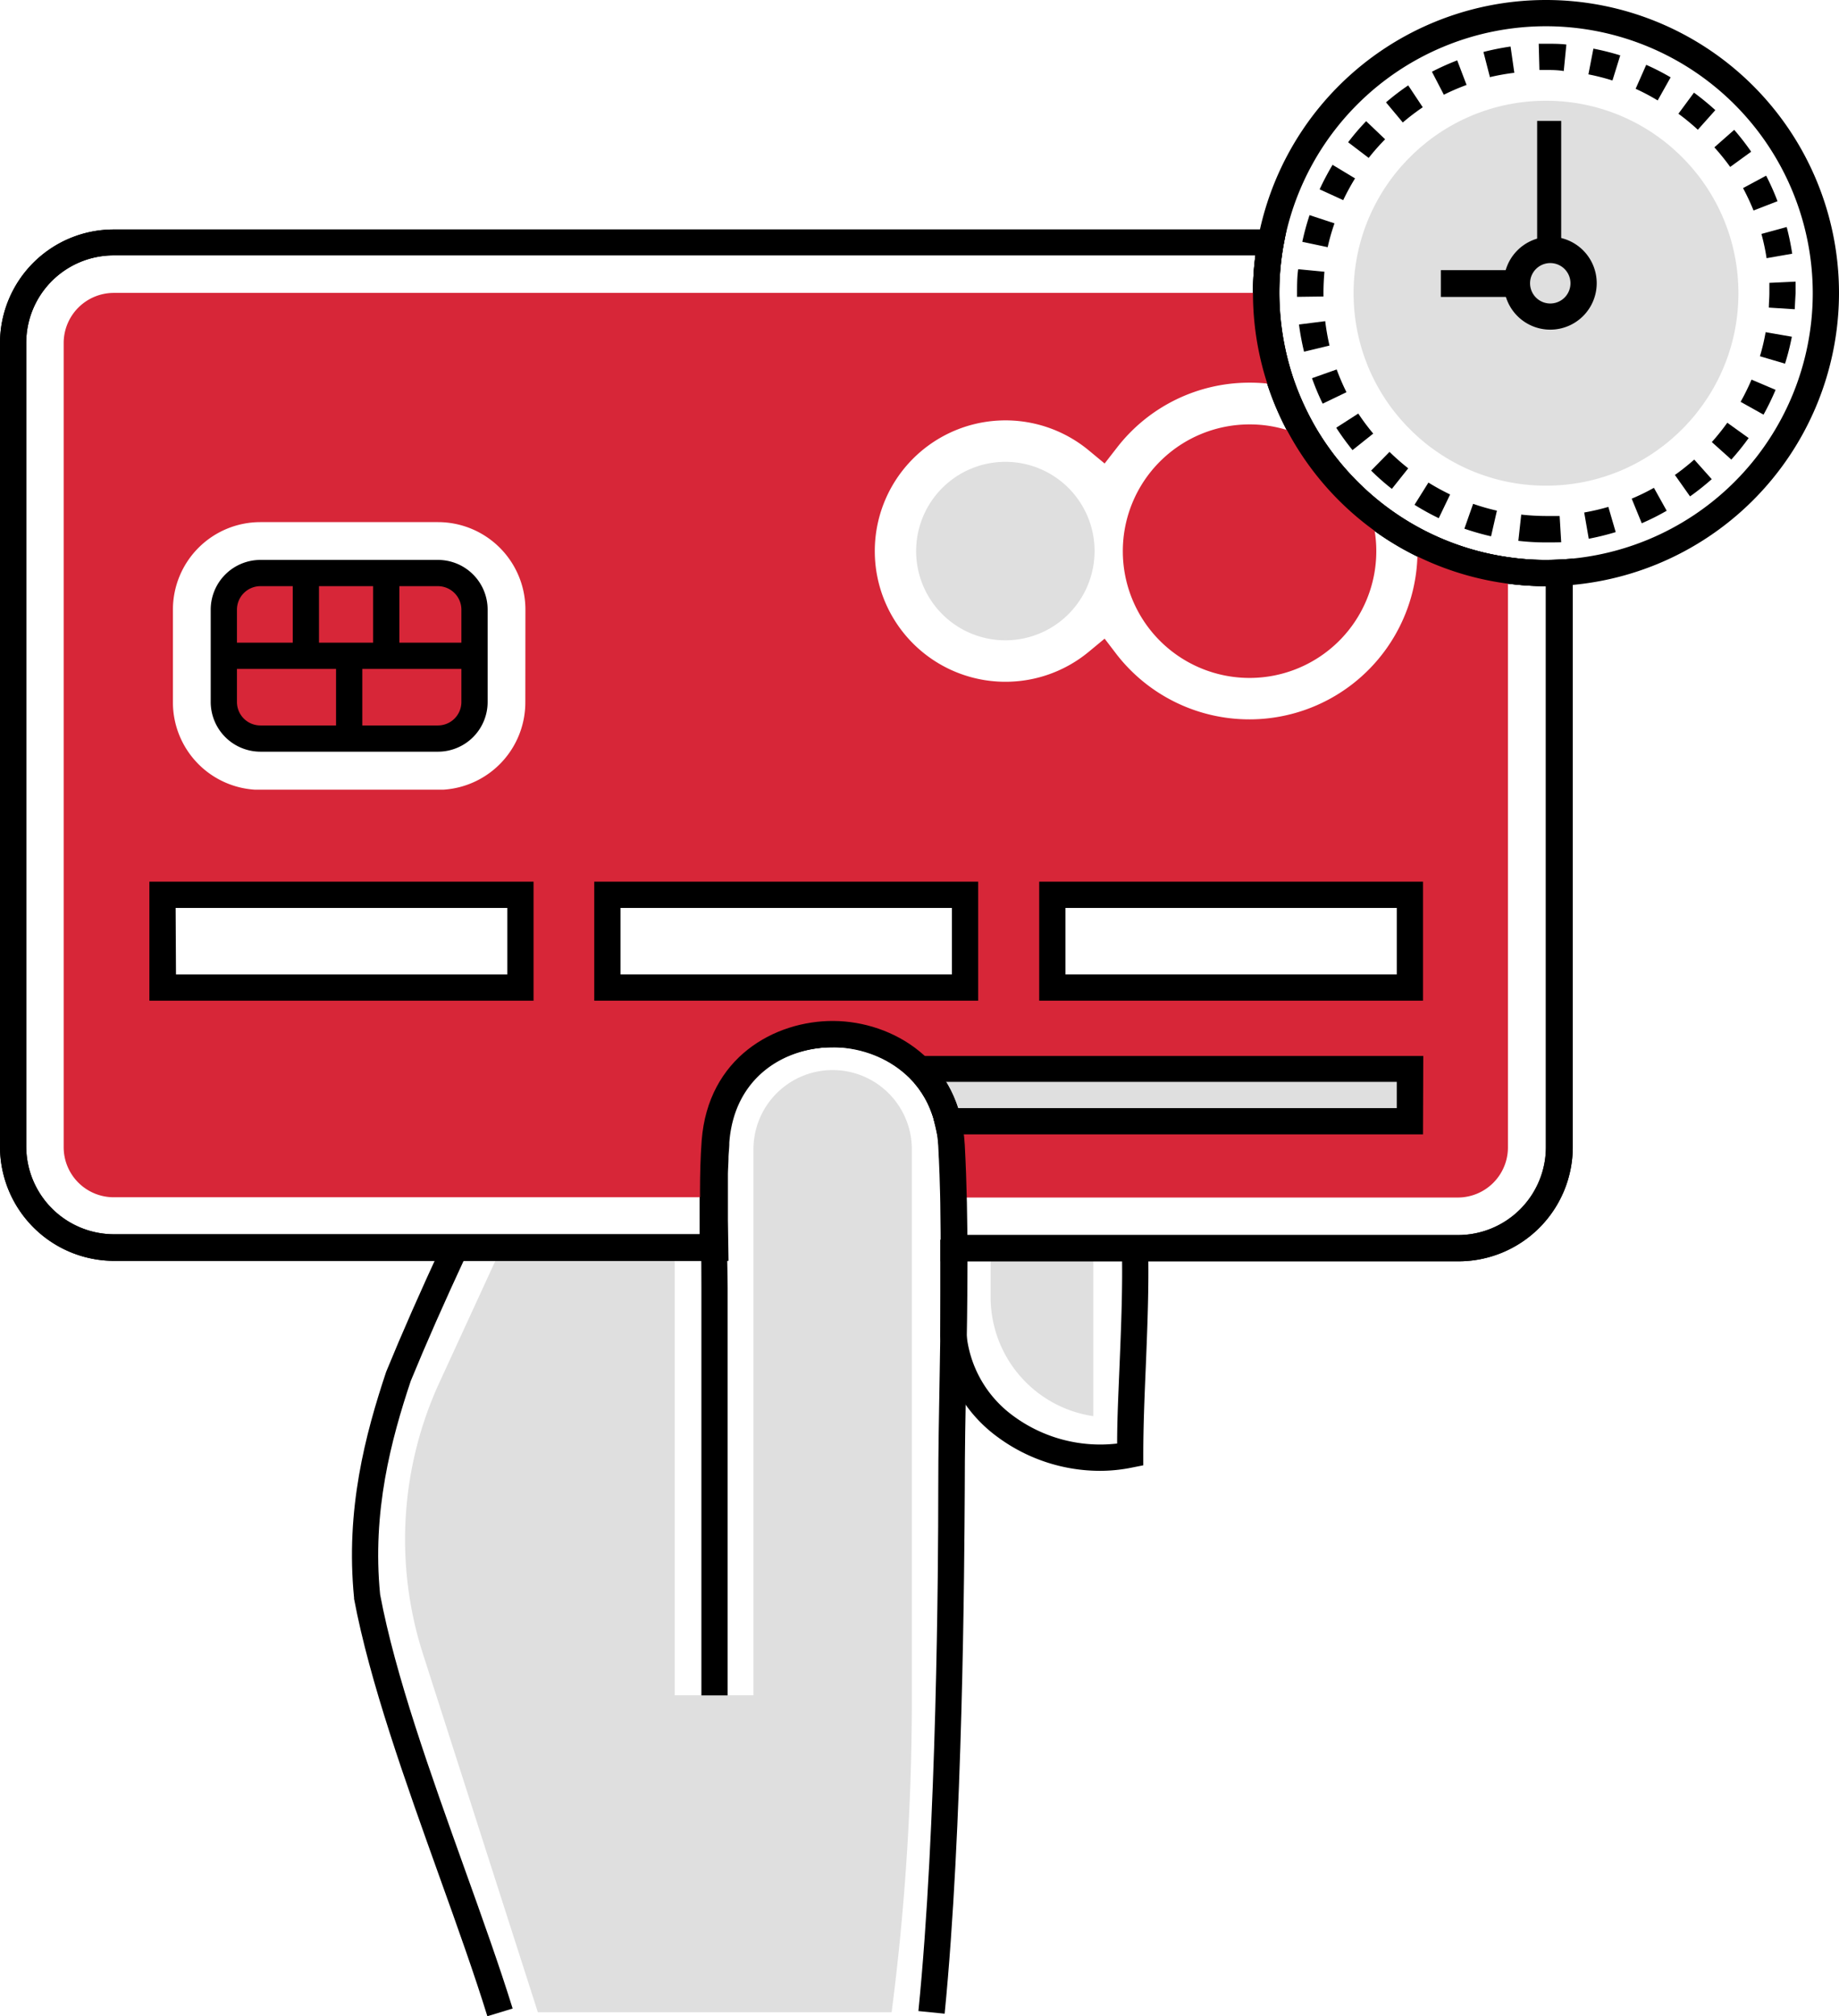 <svg xmlns="http://www.w3.org/2000/svg" viewBox="0 0 210.25 230.46"><defs><style>.cls-1{fill:#dfdfdf;}.cls-2{fill:#71cce0;}.cls-3{fill:#D72638;}</style></defs><title>Asset 4</title><g id="Layer_2" data-name="Layer 2"><g id="Layer_1-2" data-name="Layer 1"><path class="cls-1" d="M95.2,122.31a9.06,9.06,0,0,0-9.06,9.06v62.41h-9V142.67H57.3l-7,15.22A42.91,42.91,0,0,0,48.34,189l13.15,41h40.45a278.83,278.83,0,0,0,2.31-35.58V131.37A9.06,9.06,0,0,0,95.2,122.31Z"/><path class="cls-1" d="M125,142.67v19.2A13.74,13.74,0,0,1,113.26,148v-5.36Z"/><path d="M125.8,168.12a19.73,19.73,0,0,1-11.74-3.86,16.07,16.07,0,0,1-6.56-11.54v-.13c0-2,0-5.05,0-7.43l0-2.76c0-.45,0-.69,0-.7h3s0,.27,0,.73l0,2.75c0,2.35,0,5.37,0,7.34a13.15,13.15,0,0,0,5.37,9.34A16.73,16.73,0,0,0,127.72,165c0-2.93.16-6,.28-9,.18-4.41.37-9,.26-13.32l3-.07c.11,4.45-.08,9.06-.26,13.52-.15,3.54-.29,6.88-.29,10.13v1.23l-1.21.24A18.36,18.36,0,0,1,125.8,168.12Z"/><path d="M55.72,230.46c-1.47-4.76-3.4-10.16-5.45-15.87-3.94-11-8-22.33-9.79-31.84l0-.12c-1-10.07,1.29-18.7,3.67-25.83,1.84-4.49,3.83-9,6.5-14.77l2.73,1.27c-2.65,5.71-4.63,10.19-6.42,14.55-2.24,6.71-4.44,14.94-3.5,24.41,1.74,9.27,5.77,20.48,9.65,31.32,2.06,5.74,4,11.17,5.5,16Z"/><path class="cls-2" d="M161.19,122.2v6H108.34c0-.21-.11-.41-.16-.61a.25.25,0,0,0,0-.12c-.06-.22-.13-.44-.21-.65s-.16-.43-.25-.64a10.5,10.5,0,0,0-.92-1.8c-.12-.19-.24-.37-.37-.55a5.71,5.71,0,0,0-.38-.52V122.2Z"/><path d="M166.74,144.17H107.55v-1.5c0-.77,0-1.52,0-2.28l0-1.14c0-.79,0-1.58,0-2.37,0-1.84-.12-3.76-.23-5.89a6.08,6.08,0,0,0-.07-.71,10.08,10.08,0,0,0-.3-1.77l-.21-.76a2.67,2.67,0,0,0-.13-.4l0-.1c-.06-.17-.13-.35-.21-.52a8.64,8.64,0,0,0-.8-1.56,3.39,3.39,0,0,0-.29-.46l-.08-.11a2.47,2.47,0,0,0-.28-.38,12.35,12.35,0,0,0-9.78-4.52c-5.52,0-11.34,3.37-11.9,10.91v.09c0,.51-.07,1-.09,1.52,0,.68-.06,1.34-.07,2,0,.52,0,1,0,1.58v1c0,.27,0,.53,0,.82,0,.65,0,1.25,0,1.83l.07,4.67H13a13.06,13.06,0,0,1-13-13V39.23a13,13,0,0,1,13-13H147.08L146.75,28A30.85,30.85,0,0,0,148,43.62a31.28,31.28,0,0,0,2.67,5.65,30.89,30.89,0,0,0,6.9,7.91,30.35,30.35,0,0,0,15.13,6.54,28.33,28.33,0,0,0,5.52.24l1.59-.09v67.25A13.06,13.06,0,0,1,166.74,144.17Zm-56.19-3h56.19a10.05,10.05,0,0,0,10-10V67h0a33.65,33.65,0,0,1-4.49-.31,33,33,0,0,1-10.89-3.42A33.42,33.42,0,0,1,143.25,33.5a32.5,32.5,0,0,1,.28-4.31H13a10,10,0,0,0-10,10v91.89a10.05,10.05,0,0,0,10,10h67l0-1.61c0-.61,0-1.23,0-1.85,0-.26,0-.56,0-.86v-1c0-.54,0-1.09,0-1.63,0-.7,0-1.4.07-2.09,0-.54.06-1.07.1-1.61v-.1c.71-9.41,8.22-13.69,14.9-13.69a15.35,15.35,0,0,1,12.12,5.64c.14.17.29.38.43.58s.29.42.43.65a12.6,12.6,0,0,1,1,2c.1.23.2.49.28.74a2.79,2.79,0,0,1,.12.34l.06.06.26,1.09a13.94,13.94,0,0,1,.37,2.14c0,.24.06.57.09.88.11,2.18.18,4.13.23,6,0,.79,0,1.6,0,2.4l0,1.14C110.54,140.62,110.55,140.89,110.55,141.17Z"/><path d="M166.74,144.17H107.55v-1.5c0-.77,0-1.52,0-2.28l0-1.14c0-.79,0-1.58,0-2.37,0-1.84-.12-3.76-.23-5.89a6.08,6.08,0,0,0-.07-.71,10.08,10.08,0,0,0-.3-1.77l0-.19,0-.08,0-.05-.1-.44a2.67,2.67,0,0,0-.13-.4l0-.1c-.06-.17-.13-.35-.21-.52a8.64,8.64,0,0,0-.8-1.56,3.39,3.39,0,0,0-.29-.46l-.08-.11a2.47,2.47,0,0,0-.28-.38,12.35,12.35,0,0,0-9.78-4.52c-5.52,0-11.34,3.37-11.9,10.91v.09c0,.51-.07,1-.09,1.52,0,.68-.06,1.34-.07,2,0,.52,0,1,0,1.58v1c0,.27,0,.53,0,.82,0,.65,0,1.25,0,1.83l.07,4.67H13a13.06,13.06,0,0,1-13-13V39.23a13,13,0,0,1,13-13H147.08L146.75,28A30.85,30.85,0,0,0,148,43.62a31.28,31.28,0,0,0,2.67,5.65,30.89,30.89,0,0,0,6.9,7.91,30.35,30.35,0,0,0,15.13,6.54,28.33,28.33,0,0,0,5.52.24l1.59-.09v67.25A13.06,13.06,0,0,1,166.74,144.17Zm-56.19-3h56.19a10.05,10.05,0,0,0,10-10V67h0a33.65,33.65,0,0,1-4.49-.31,33,33,0,0,1-10.89-3.42A33.42,33.42,0,0,1,143.25,33.5a32.5,32.5,0,0,1,.28-4.31H13a10,10,0,0,0-10,10v91.89a10.05,10.05,0,0,0,10,10h67l0-1.61c0-.61,0-1.23,0-1.85,0-.26,0-.56,0-.86v-1c0-.54,0-1.09,0-1.63,0-.7,0-1.4.07-2.09,0-.54.06-1.07.1-1.61v-.1c.71-9.41,8.22-13.69,14.9-13.69a15.35,15.35,0,0,1,12.12,5.64c.14.17.29.38.43.58s.29.42.43.65a12.6,12.6,0,0,1,1,2c.1.23.2.49.28.74a2.79,2.79,0,0,1,.12.34l.06.06.09.43a5,5,0,0,1,.14.52l0,.14a13.94,13.94,0,0,1,.37,2.14c0,.24.06.57.09.88.11,2.18.18,4.13.23,6,0,.79,0,1.6,0,2.4l0,1.14C110.54,140.62,110.55,140.89,110.55,141.17Z"/><path class="cls-3" d="M44.83,65.49H29.71A4.3,4.3,0,0,0,25.59,70v10A4.32,4.32,0,0,0,29.7,84.4l10.22,0,10.2,0A4.32,4.32,0,0,0,54.25,80V70a4.32,4.32,0,0,0-4.11-4.48Zm0,0H29.71A4.3,4.3,0,0,0,25.59,70v10A4.32,4.32,0,0,0,29.7,84.4l10.22,0,10.2,0A4.32,4.32,0,0,0,54.25,80V70a4.32,4.32,0,0,0-4.11-4.48Zm115.23,46.26H121.44v-8.34h38.62Zm-89.44,0v-8.34H109.2v8.34Zm-12.28,0H19.71v-8.34H58.34Zm1.72-31.49a10,10,0,0,1-9.33,10H29.1a10,10,0,0,1-9.33-10V69.68a10,10,0,0,1,10-10h20.3a10,10,0,0,1,10,10ZM34.19,65.49H29.71A4.3,4.3,0,0,0,25.59,70v10A4.32,4.32,0,0,0,29.7,84.4l10.22,0,10.2,0A4.32,4.32,0,0,0,54.25,80V70a4.32,4.32,0,0,0-4.11-4.48h-16Zm10.64,0H29.71A4.3,4.3,0,0,0,25.59,70v10A4.32,4.32,0,0,0,29.7,84.4l10.22,0,10.2,0A4.32,4.32,0,0,0,54.25,80V70a4.32,4.32,0,0,0-4.11-4.48Zm0,0H29.71A4.3,4.3,0,0,0,25.59,70v10A4.31,4.31,0,0,0,29.7,84.4l10.22,0,10.2,0A4.32,4.32,0,0,0,54.25,80V70a4.32,4.32,0,0,0-4.11-4.48Zm117.23-3.56c0,.35,0,.71,0,1.07a19.22,19.22,0,0,1-34.38,11.82L126.29,73l-1.8,1.49a14.94,14.94,0,1,1,0-23l1.8,1.49,1.43-1.84a19.12,19.12,0,0,1,15.13-7.4,18.87,18.87,0,0,1,3.7.35,31.85,31.85,0,0,1-1.8-10.61H13a5.73,5.73,0,0,0-5.72,5.72v91.91A5.72,5.72,0,0,0,13,136.85H81.48v-1c0-.53,0-1.07,0-1.6,0-.69,0-1.37.07-2.05s.06-1.11.1-1.67c1-13.57,17.66-15.79,24.34-7.23a4.6,4.6,0,0,1,.38.52,5.42,5.42,0,0,1,.37.56,11.08,11.08,0,0,1,.92,1.78c.09.22.18.44.25.65a5.06,5.06,0,0,1,.21.66.21.21,0,0,1,0,.11,6.06,6.06,0,0,1,.16.61,12.68,12.68,0,0,1,.33,1.91c0,.28.06.56.08.85.1,2,.18,3.94.23,5.93h57.76a5.73,5.73,0,0,0,5.72-5.72V65.21A31.61,31.61,0,0,1,162.06,61.94Z"/><path d="M50.07,85.92H29.77a5.69,5.69,0,0,1-5.68-5.68V69.68A5.69,5.69,0,0,1,29.77,64h20.3a5.68,5.68,0,0,1,5.68,5.69V80.24A5.68,5.68,0,0,1,50.07,85.92ZM29.77,67a2.69,2.69,0,0,0-2.68,2.69V80.24a2.68,2.68,0,0,0,2.68,2.68h20.3a2.68,2.68,0,0,0,2.68-2.68V69.68A2.69,2.69,0,0,0,50.07,67Z"/><rect x="25.59" y="73.46" width="28.66" height="3"/><rect x="33.47" y="65.5" width="3" height="9.46"/><rect x="38.42" y="74.96" width="3" height="9.46"/><rect x="42.66" y="65.5" width="3" height="9.46"/><path d="M61,114.38H17.08v-13.6H61Zm-40.88-3H58v-7.6H20.08Z"/><path d="M111.83,114.38H67.94v-13.6h43.89Zm-40.89-3h37.89v-7.6H70.94Z"/><path d="M162.69,114.38H118.81v-13.6h43.88Zm-40.88-3h37.88v-7.6H121.81Z"/><path class="cls-1" d="M161.19,122.2v6H108.34c0-.21-.11-.41-.16-.61a.25.25,0,0,0,0-.12c-.06-.22-.13-.44-.21-.65s-.16-.43-.25-.64a10.5,10.5,0,0,0-.92-1.8c-.12-.19-.24-.37-.37-.55a5.71,5.71,0,0,0-.38-.52V122.2Z"/><path d="M162.69,129.66H107.14l-.27-1.17c0-.17-.08-.34-.13-.5l0-.13c-.06-.19-.12-.38-.19-.56s-.14-.39-.22-.58a9.43,9.43,0,0,0-.8-1.56c-.13-.21-.23-.36-.34-.51a3.12,3.12,0,0,0-.32-.44l-.33-.41v-3.1h58.18Zm-53.22-3h50.22v-3H108.12a12,12,0,0,1,.95,1.87c.09.21.18.45.26.68S109.43,126.52,109.47,126.66Z"/><path class="cls-1" d="M125.14,63A10.2,10.2,0,1,1,115,52.79,10.19,10.19,0,0,1,125.14,63Z"/><path class="cls-3" d="M157.35,63a14.49,14.49,0,1,1-14.49-14.49,14.3,14.3,0,0,1,6.49,1.54,32.44,32.44,0,0,0,7.23,8.3A14.26,14.26,0,0,1,157.35,63Z"/><path d="M106.88,128.5a11.18,11.18,0,0,0-2-4.31l2.36-1.85a14,14,0,0,1,2.6,5.47Z"/><path d="M108,230.17l-3-.3c2.11-21,2.27-50.93,2.27-59.59,0-4.35.08-8.79.16-13.08.15-8.62.3-17.53-.16-26.19-.41-7.69-6.53-11.25-12-11.31h-.15c-5.54,0-11.34,3.36-11.9,10.9-.28,3.65-.19,7.46-.11,11.14,0,1.82.08,3.64.08,5.44v46.61h-3V147.18c0-1.78,0-3.57-.08-5.37-.08-3.76-.17-7.64.11-11.43.72-9.5,8.33-13.72,15.08-13.68s14.48,4.53,15,14.15c.47,8.77.31,17.73.16,26.4-.08,4.28-.16,8.7-.16,13C110.25,179,110.09,209,108,230.17Z"/><path d="M176.75,67a33.5,33.5,0,1,1,33.5-33.5A33.54,33.54,0,0,1,176.75,67Zm0-64a30.5,30.5,0,1,0,30.5,30.5A30.53,30.53,0,0,0,176.75,3Z"/><path d="M176.77,62c-1.09,0-2.13-.06-3.18-.18l.33-3a26.54,26.54,0,0,0,2.83.16c.52,0,1,0,1.56,0l.18,3C177.92,62,177.35,62,176.77,62Zm4.87-.42-.52-3a25.7,25.7,0,0,0,2.76-.64l.84,2.88A29.89,29.89,0,0,1,181.64,61.58Zm-11.17-.28a29.43,29.43,0,0,1-3.05-.87l1-2.84a25.59,25.59,0,0,0,2.72.78Zm17.23-1.49L186.55,57a24.81,24.81,0,0,0,2.54-1.24l1.46,2.62A27.77,27.77,0,0,1,187.7,59.81Zm-23.21-.58a28.66,28.66,0,0,1-2.77-1.53l1.59-2.54a27,27,0,0,0,2.48,1.36Zm28.73-2.49-1.73-2.45a26.64,26.64,0,0,0,2.21-1.76l2,2.24A29.35,29.35,0,0,1,193.22,56.74Zm-34.09-.86a26.23,26.23,0,0,1-2.37-2.09l2.1-2.14A27.25,27.25,0,0,0,161,53.53Zm38.81-3.35-2.23-2a26.76,26.76,0,0,0,1.77-2.21l2.44,1.75A29.18,29.18,0,0,1,197.94,52.53Zm-43.31-1.08a29.31,29.31,0,0,1-1.86-2.56l2.52-1.62A24.8,24.8,0,0,0,157,49.56Zm47-4.05L199,45.93a26,26,0,0,0,1.25-2.54L203,44.56A29.83,29.83,0,0,1,201.62,47.4Zm-50.41-1.26A27.7,27.7,0,0,1,150,43.23l2.82-1a25.78,25.78,0,0,0,1.12,2.6Zm52.87-4.57-2.88-.85a23.38,23.38,0,0,0,.65-2.75l3,.52A28.75,28.75,0,0,1,204.08,41.57Zm-55-1.37a29.86,29.86,0,0,1-.58-3.11l3-.38A26.32,26.32,0,0,0,152,39.5Zm56.14-4.85-3-.19c0-.55.06-1.1.06-1.66,0-.39,0-.78,0-1.17l3-.14c0,.43,0,.87,0,1.3C205.25,34.12,205.22,34.74,205.19,35.35Zm-56.94-1.42v-.42c0-.92,0-1.84.13-2.74l3,.29c-.07.8-.11,1.62-.11,2.44v.39Zm53.68-4.42a24,24,0,0,0-.59-2.77l2.89-.79A29.29,29.29,0,0,1,204.9,29Zm-50.14-1.25-2.94-.62a29.23,29.23,0,0,1,.83-3.05l2.85.94A23.41,23.41,0,0,0,151.79,28.26Zm48.65-4.2a27.08,27.08,0,0,0-1.2-2.56l2.64-1.42A27.7,27.7,0,0,1,203.22,23Zm-46.88-1.17-2.73-1.25a31.24,31.24,0,0,1,1.48-2.8l2.57,1.55A27.13,27.13,0,0,0,153.56,22.89Zm44.21-3.81A26.84,26.84,0,0,0,196,16.84l2.27-2a29.3,29.3,0,0,1,1.94,2.5Zm-41.29-1-2.39-1.82a27.85,27.85,0,0,1,2.06-2.41l2.17,2.07A25.27,25.27,0,0,0,156.48,18.05Zm37.59-3.25A25.2,25.2,0,0,0,191.89,13l1.78-2.41a29.71,29.71,0,0,1,2.44,2ZM160.38,14l-1.92-2.3A27.83,27.83,0,0,1,161,9.76l1.66,2.5A26.3,26.3,0,0,0,160.38,14Zm29.14-2.52A23.92,23.92,0,0,0,187,10.15l1.21-2.74A27.63,27.63,0,0,1,191,8.84Zm-24.43-.62-1.38-2.66a28.7,28.7,0,0,1,2.89-1.3l1.07,2.81A25.7,25.7,0,0,0,165.09,10.82Zm19.26-1.66a25.75,25.75,0,0,0-2.75-.7l.57-2.94a28.7,28.7,0,0,1,3.07.77Zm-14-.35-.75-2.91a29.31,29.31,0,0,1,3.1-.62l.43,3A25.81,25.81,0,0,0,170.37,8.81Zm8.43-.73C178.1,8,177.39,8,176.71,8H176l-.08-3h.87c.76,0,1.53,0,2.29.09Z"/><circle class="cls-1" cx="176.75" cy="33.5" r="22" transform="translate(-0.64 3.6) rotate(-1.16)"/><rect x="175.74" y="13.82" width="2.75" height="14.76"/><rect x="164.73" y="30.88" width="8.72" height="3.06"/><path d="M177.24,37.68a5.31,5.31,0,1,1,5.31-5.31A5.31,5.31,0,0,1,177.24,37.68Zm0-7.61a2.31,2.31,0,1,0,2.31,2.3A2.31,2.31,0,0,0,177.24,30.07Z"/></g></g></svg>